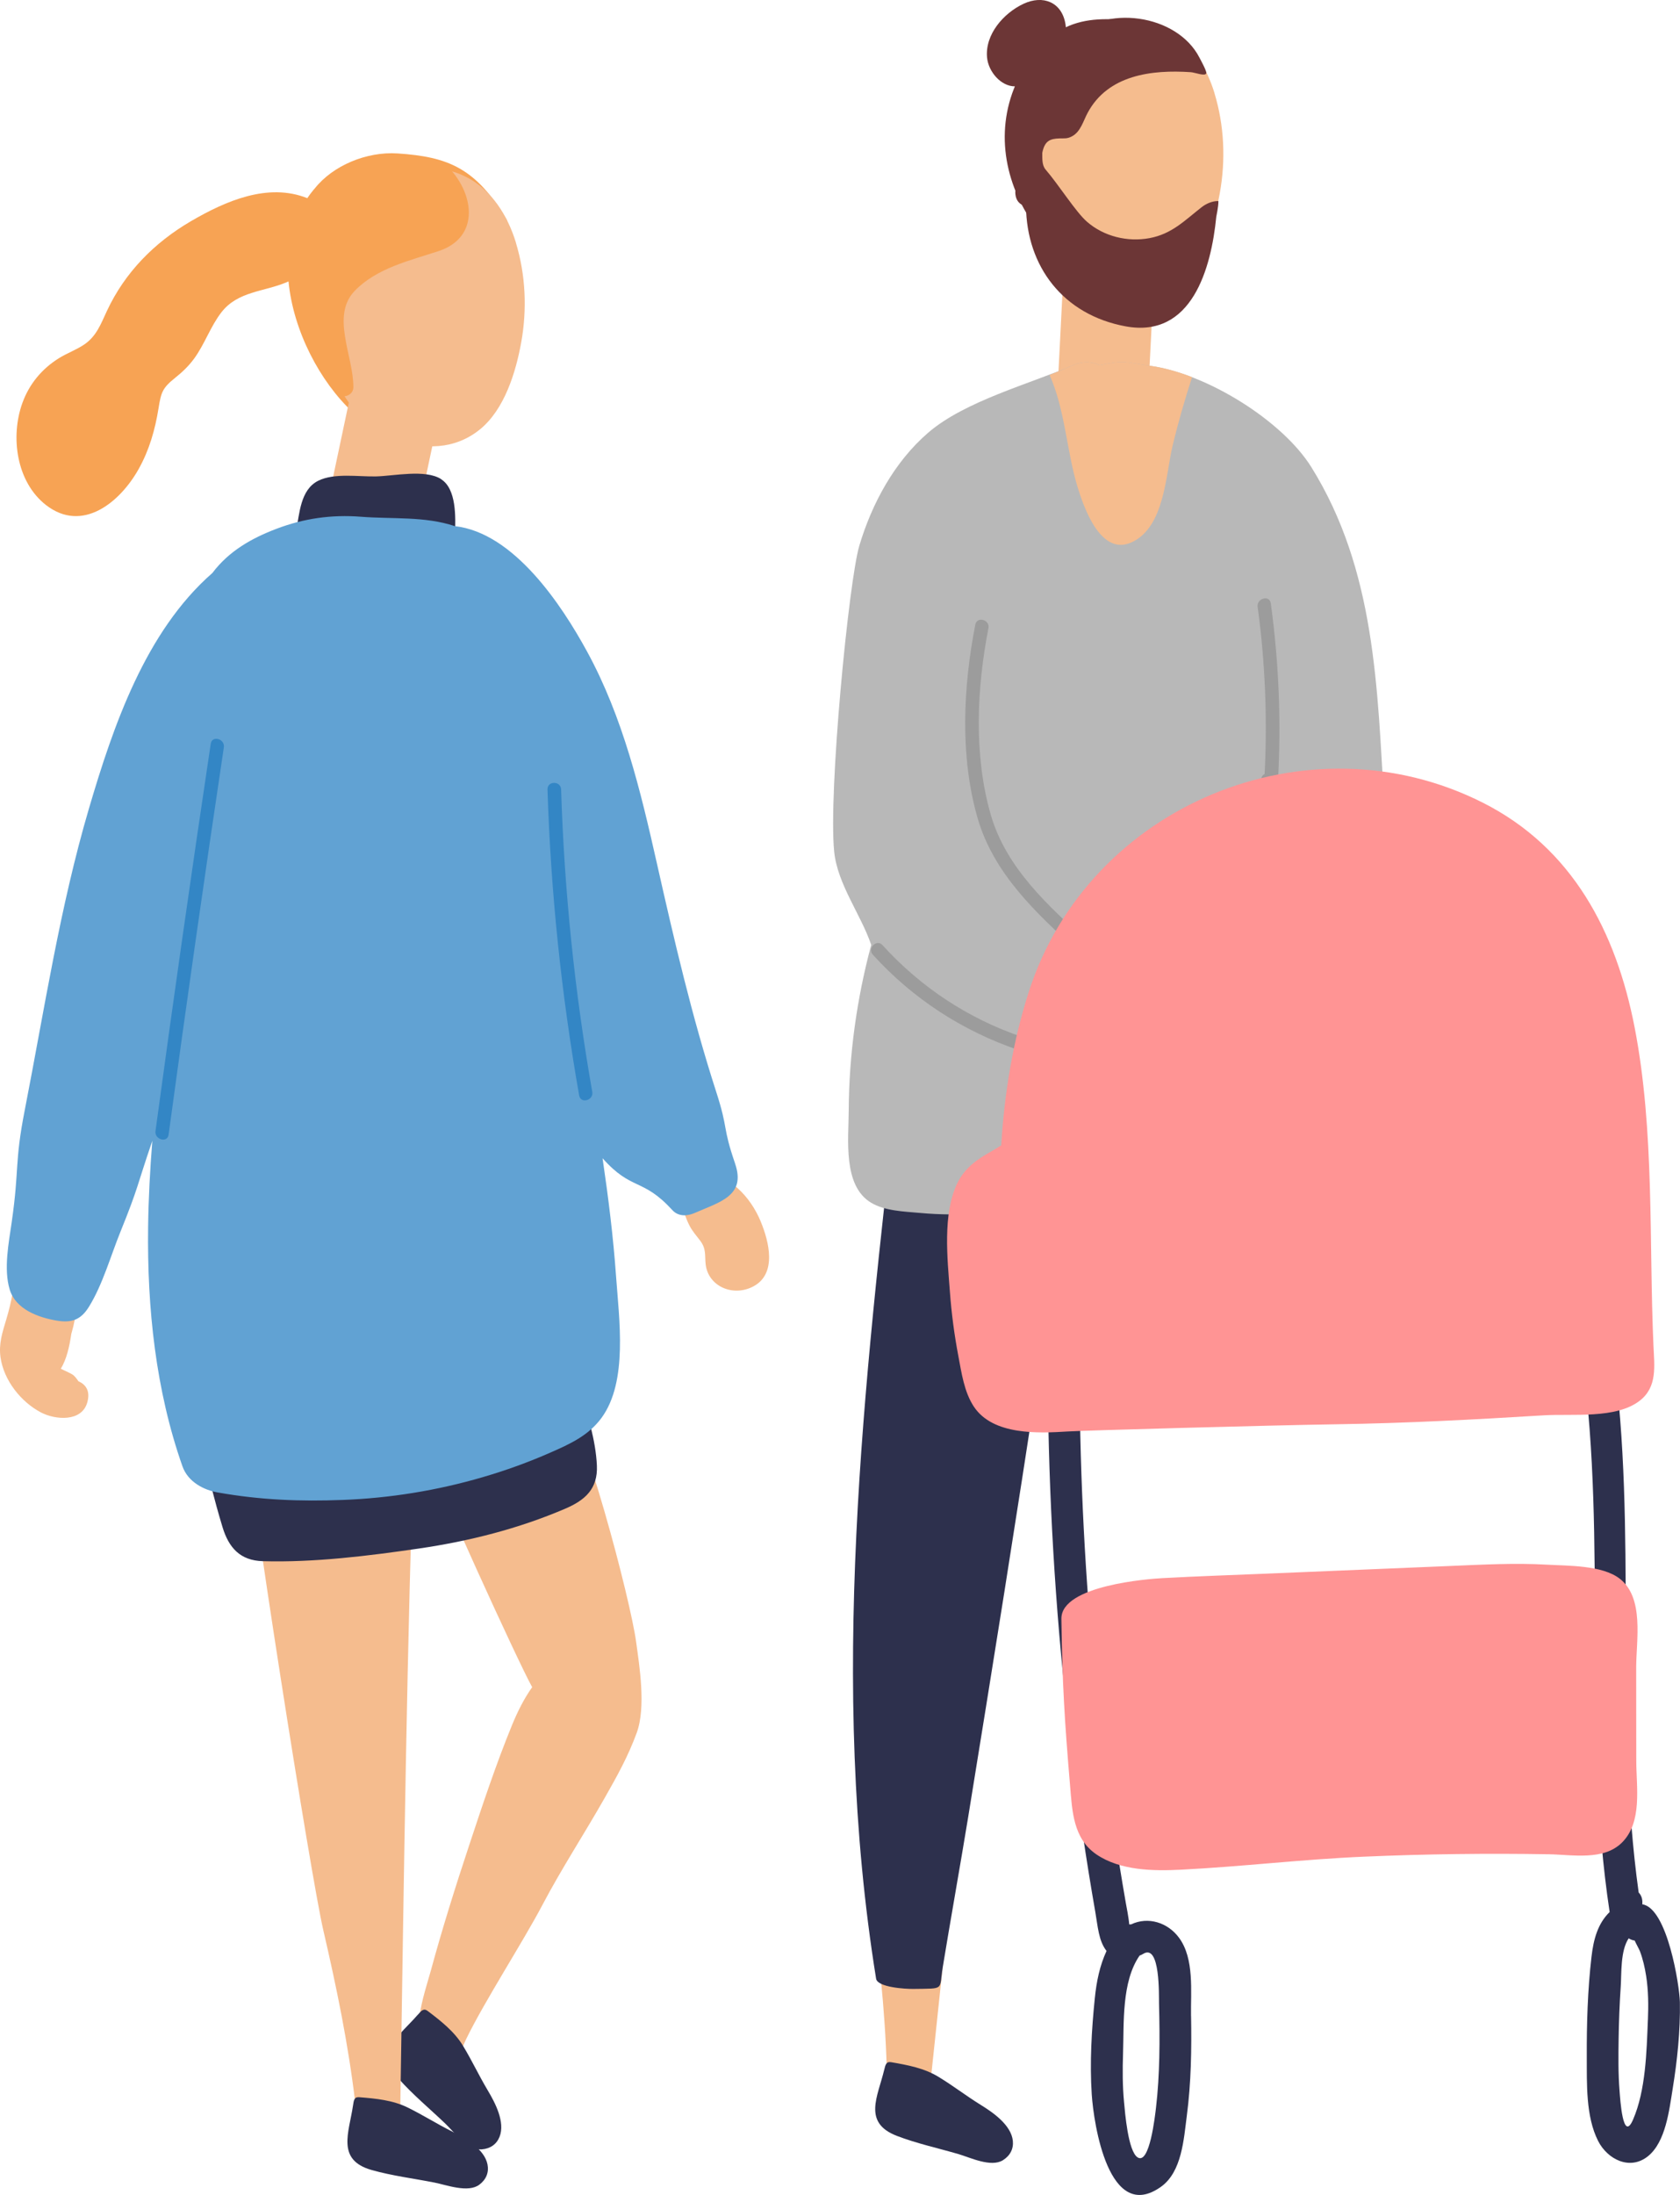<svg width="134" height="175" viewBox="0 0 134 175" fill="none" xmlns="http://www.w3.org/2000/svg">
<path d="M74.301 165.233C74.789 160.618 75.277 156.006 75.766 151.39C77.205 137.804 68.824 146.583 69.421 150.895C70.072 155.568 70.59 160.133 70.727 164.857C70.749 165.58 71.183 166.018 71.711 166.181C72.423 167.013 74.149 166.658 74.301 165.233Z" fill="#F5BC8E"/>
<path d="M94.998 160.73C94.966 158.78 95.277 156.172 94.043 154.497C93.143 153.271 91.569 152.786 90.22 153.427C90.169 153.423 90.119 153.423 90.068 153.427C90.025 152.866 89.837 151.951 89.804 151.759C89.623 150.717 89.446 149.672 89.279 148.627C88.979 146.767 88.701 144.908 88.44 143.042C87.876 138.958 87.42 134.859 87.059 130.754C86.371 122.901 86.064 115.019 86.104 107.134C86.111 105.506 83.579 105.502 83.572 107.134C83.528 115.96 83.922 124.782 84.791 133.565C85.207 137.775 85.727 141.975 86.35 146.16C86.661 148.254 86.997 150.345 87.362 152.432C87.565 153.582 87.623 154.74 88.26 155.546C87.721 156.711 87.46 157.963 87.323 159.326C87.066 161.851 86.914 164.452 87.08 166.987C87.236 169.349 88.437 177.307 92.597 174.352C94.271 173.162 94.42 170.543 94.662 168.691C95.009 166.051 95.049 163.392 95.002 160.733L94.998 160.73ZM92.466 164.057C92.434 165.385 92.361 166.713 92.206 168.029C92.13 168.673 91.699 172.627 90.737 172.004C89.97 171.509 89.732 168.391 89.659 167.631C89.533 166.329 89.533 165.016 89.576 163.71C89.656 161.308 89.45 158.006 90.896 155.915C90.99 155.883 91.085 155.839 91.179 155.781C92.56 154.917 92.43 159.156 92.445 159.731C92.481 161.175 92.502 162.618 92.466 164.061V164.057Z" fill="#2D304D"/>
<path d="M133.991 159.623C133.97 158.375 133.004 152.124 130.993 151.828C130.993 151.802 130.993 151.777 130.996 151.748C131.018 151.372 130.895 151.086 130.703 150.887C128.71 136.599 130.638 122.069 128.649 107.767C128.424 106.164 126.004 106.851 126.218 108.436C128.197 123.038 126.178 137.854 128.388 152.443C127.437 153.369 127.104 154.617 126.941 156.009C126.634 158.646 126.554 161.33 126.565 163.985C126.576 166.119 126.475 168.731 127.466 170.691C128.218 172.171 130.009 173.075 131.452 171.907C132.863 170.764 133.141 168.228 133.413 166.553C133.781 164.278 134.031 161.931 133.991 159.623ZM131.438 161.052C131.336 163.569 131.271 166.651 130.255 168.995C129.444 170.865 129.231 167.385 129.177 166.68C129.068 165.32 129.086 163.945 129.104 162.582C129.123 161.175 129.18 159.764 129.274 158.36C129.343 157.369 129.235 155.535 129.907 154.541C130.056 154.635 130.215 154.693 130.385 154.718C130.508 155 130.739 155.398 130.801 155.561C131.043 156.201 131.195 156.87 131.3 157.543C131.481 158.7 131.488 159.883 131.441 161.052H131.438Z" fill="#2D304D"/>
<path d="M70.524 165.038C70.622 164.629 70.68 164.347 71.081 164.416C72.383 164.64 73.718 164.886 74.861 165.588C76.091 166.336 76.97 167.042 78.276 167.852C79.245 168.452 80.656 169.444 80.786 170.684C80.851 171.324 80.573 171.867 79.998 172.229C79.046 172.826 77.368 172.012 76.457 171.744C74.829 171.27 73.118 170.898 71.534 170.29C68.788 169.234 70.018 167.15 70.521 165.041L70.524 165.038Z" fill="#2D304D"/>
<path d="M84.635 88.874C84.613 88.151 84.465 87.471 84.125 86.881C83.499 85.799 82.378 85.546 81.253 85.3C79.788 84.982 77.845 84.212 76.337 84.497C75.924 84.577 75.595 84.74 75.328 84.96C75.154 84.913 74.984 84.866 74.807 84.83C74.087 84.682 73.457 84.946 73.092 85.434C72.365 85.539 71.663 86.049 71.562 86.964C68.903 110.48 66.086 134.288 69.88 157.76C69.992 158.447 72.206 158.585 72.864 158.574C75.404 158.534 74.894 158.704 75.197 156.834C75.693 153.788 76.717 147.986 77.212 144.941C78.182 138.969 79.147 132.997 80.095 127.021C82.009 114.954 83.85 102.876 85.582 90.78C85.695 90.006 85.253 89.228 84.635 88.874Z" fill="#2D304D"/>
<path d="M90.245 1.663C88.437 1.453 86.635 1.406 85.011 2.173C85.004 2.086 85 1.996 84.982 1.909C84.686 0.155 83.184 -0.417 81.644 0.3C80.052 1.041 78.544 2.752 78.732 4.608C78.847 5.733 79.842 6.883 80.949 6.886C80.873 7.071 80.797 7.259 80.732 7.447C79.318 11.491 80.548 15.734 83.242 18.917C84.36 20.238 86.295 18.798 85.963 17.333C85.782 16.526 85.485 15.702 85.21 14.866C85.651 14.877 86.122 14.678 86.411 14.378C87.109 13.662 87.518 12.772 87.872 11.853C88.462 11.979 89.088 11.777 89.442 11.061C90.137 9.654 90.499 8.275 90.56 6.706C90.575 6.362 90.484 6.073 90.336 5.838C90.47 5.552 90.535 5.233 90.524 4.926C92.311 4.85 92.202 1.895 90.242 1.667L90.245 1.663Z" fill="#6C3636"/>
<path d="M60.685 97.407C59.828 95.338 58.186 93.71 55.936 93.305C55.643 93.251 55.339 93.334 55.115 93.504C55.111 93.497 55.108 93.493 55.104 93.486C54.428 92.553 52.858 93.453 53.541 94.397C54.268 95.403 54.435 96.608 54.985 97.696C55.227 98.177 55.553 98.521 55.867 98.944C56.345 99.588 56.207 100.109 56.283 100.793C56.482 102.569 58.482 103.433 60.11 102.551C61.991 101.534 61.329 98.97 60.682 97.407H60.685Z" fill="#F5BC8E"/>
<path d="M6.247 110.118C6.149 109.959 6.026 109.807 5.881 109.666C5.722 109.514 5.208 109.311 4.85 109.13C5.313 108.367 5.541 107.351 5.686 106.356C6.124 104.851 6.326 103.27 5.881 102.03C5.881 102.019 5.878 102.008 5.874 101.997C5.852 101.9 5.812 101.816 5.762 101.737C5.122 100.398 3.823 100.623 3.027 101.473C3.042 101.295 3.056 101.115 3.063 100.937C3.121 99.773 1.313 99.776 1.255 100.937C1.182 102.399 0.926 103.777 0.506 105.177C0.195 106.222 -0.116 107.126 0.043 108.23C0.307 110.053 1.667 111.778 3.284 112.621C4.405 113.203 6.521 113.395 6.963 111.807C7.22 110.888 6.84 110.386 6.247 110.118Z" fill="#F5BC8E"/>
<path d="M50.738 130.899C50.282 127.542 46.535 113.268 44.603 110.961C43.138 109.21 33.705 115.026 34.07 115.934C34.663 117.906 41.286 132.432 42.447 134.516C41.796 135.431 41.283 136.462 40.834 137.554C39.557 140.676 38.487 143.902 37.427 147.104C36.331 150.41 35.282 153.741 34.367 157.105C33.867 158.939 32.453 162.697 34.352 164.09C36.436 165.616 36.443 164.097 37.192 162.553C38.65 159.554 41.713 154.826 43.269 151.871C44.809 148.948 46.614 146.196 48.242 143.327C49.255 141.544 50.105 140.014 50.785 138.158C51.538 136.111 50.999 132.808 50.738 130.902V130.899Z" fill="#F5BC8E"/>
<path d="M33.332 160.628C33.607 160.31 33.788 160.086 34.114 160.332C35.166 161.131 36.237 161.963 36.931 163.11C37.676 164.34 38.136 165.371 38.921 166.691C39.503 167.671 40.303 169.198 39.847 170.359C39.612 170.955 39.113 171.31 38.436 171.364C37.315 171.455 36.201 169.961 35.513 169.306C34.287 168.134 32.938 167.016 31.813 165.75C29.86 163.547 31.911 162.263 33.329 160.625L33.332 160.628Z" fill="#2D304D"/>
<path d="M31.932 167.733C32.221 149.433 32.449 131.13 33.086 112.838C33.14 111.232 30.992 111.228 30.369 112.451C29.769 111.073 28.702 110.111 26.893 110.064C25.284 110.02 23.916 110.838 23.052 112.093C22.267 111.188 19.134 110.071 19.268 111.597C19.876 118.571 24.803 149.654 25.787 153.893C26.854 158.491 27.783 162.99 28.34 167.682C28.427 168.402 28.901 168.8 29.44 168.912C30.221 169.675 31.91 169.169 31.932 167.736V167.733Z" fill="#F5BC8E"/>
<path d="M40.432 17.546C37.958 13.398 35.763 12.504 31.711 12.233C29.252 12.07 26.553 13.191 25.099 15.033C25.074 15.061 25.045 15.087 25.02 15.119C24.835 15.34 24.669 15.568 24.51 15.799C21.37 14.548 17.999 16.02 15.228 17.637C12.312 19.337 9.961 21.721 8.529 24.788C8.044 25.826 7.697 26.814 6.695 27.483C6.065 27.902 5.335 28.163 4.691 28.564C3.342 29.407 2.336 30.612 1.79 32.117C0.813 34.808 1.302 38.428 3.667 40.266C6.579 42.527 9.578 40.038 11.054 37.405C11.907 35.886 12.37 34.261 12.645 32.551C12.848 31.288 12.949 30.941 13.962 30.131C14.533 29.675 15.033 29.201 15.47 28.611C16.324 27.45 16.783 26.029 17.666 24.893C18.972 23.215 21.055 23.269 22.864 22.502C22.914 22.48 22.961 22.459 23.012 22.437C23.392 26.39 25.53 30.438 28.119 32.847C28.745 33.43 29.805 33.513 30.42 32.847C30.879 32.352 31.013 31.943 31.082 31.288C31.151 30.626 30.865 30.178 30.442 29.939C30.836 29.577 31.064 29.132 31.194 28.633C32.388 28.224 32.894 26.962 33.18 25.667C33.263 25.291 33.343 24.911 33.422 24.531C33.922 25.034 34.591 25.027 35.141 24.734C36.135 25.11 37.427 24.643 37.307 23.305C37.242 22.603 37.181 21.902 37.115 21.2C37.777 20.99 40.812 18.194 40.425 17.546H40.432Z" fill="#F7A354"/>
<path d="M41.149 19.337C40.505 17.228 39.217 15.09 37.094 14.063C35.047 13.068 32.497 13.141 30.717 14.631C28.738 16.291 27.899 19.196 27.396 21.554C26.908 23.833 26.503 26.514 26.988 28.876C26.731 29.223 26.63 29.675 26.807 30.196C28.239 34.345 34.276 37.492 38.281 34.236C40.252 32.63 41.142 29.664 41.569 27.324C42.05 24.676 41.93 21.916 41.145 19.337H41.149Z" fill="#F5BC8E"/>
<path d="M96.872 7.429C96.228 5.32 94.94 3.183 92.817 2.155C90.769 1.161 88.219 1.233 86.44 2.723C84.461 4.384 83.622 7.288 83.119 9.647C82.631 11.925 82.226 14.606 82.71 16.968C82.454 17.315 82.352 17.767 82.529 18.288C83.962 22.437 89.999 25.584 94.003 22.328C95.975 20.723 96.864 17.756 97.291 15.416C97.772 12.768 97.653 10.008 96.868 7.429H96.872Z" fill="#F5BC8E"/>
<path d="M35.529 30.628L28.451 29.13L25.73 41.986L32.808 43.484L35.529 30.628Z" fill="#F5BC8E"/>
<path d="M92.236 18.485L85.011 18.118L84.344 31.242L91.569 31.609L92.236 18.485Z" fill="#F5BC8E"/>
<path d="M47.609 116.842C47.519 114.831 46.846 112.708 46.264 110.798C45.573 108.523 41.905 108.852 41.999 111.373C41.999 111.46 42.01 111.554 42.017 111.652C41.623 110.783 40.737 110.147 39.547 110.458C33.567 112.017 27.483 112.831 21.302 112.892C20.748 112.899 20.285 113.084 19.931 113.388C18.791 111.583 15.42 112.755 16.024 115.214C16.563 117.407 17.095 119.609 17.753 121.769C18.256 123.415 19.167 124.42 20.962 124.471C25.067 124.587 29.361 124.051 33.416 123.462C37.42 122.876 41.337 121.888 45.066 120.293C46.669 119.609 47.693 118.705 47.609 116.842ZM23.79 117.341C23.779 117.284 23.768 117.229 23.758 117.171C24.098 117.157 24.438 117.132 24.778 117.114C24.466 117.189 24.116 117.276 23.79 117.341Z" fill="#2D304D"/>
<path d="M35.176 38.193C33.903 37.398 31.425 37.951 29.989 37.984C28.59 38.016 26.672 37.691 25.388 38.327C23.942 39.044 23.894 40.979 23.612 42.36C23.24 44.176 26.029 44.954 26.401 43.131C26.408 43.091 26.423 43.015 26.437 42.914C27.197 43.395 28.09 43.467 29.031 43.623C30.684 43.894 32.337 44.169 33.99 44.44C34.619 44.545 35.448 44.314 35.701 43.663C36.041 43.438 36.283 43.055 36.298 42.502C36.33 41.257 36.424 38.978 35.173 38.201L35.176 38.193Z" fill="#2D304D"/>
<path d="M35.626 13.199C35.249 12.841 34.765 13 34.526 13.322C33.709 12.916 32.764 12.772 31.914 13.144C31.289 13.419 31.108 13.81 31.137 14.255C30.967 14.349 30.8 14.45 30.637 14.555C30.533 14.588 30.431 14.646 30.348 14.743C30.345 14.747 30.341 14.754 30.337 14.758C29.498 15.347 28.785 16.049 28.42 16.602C28.283 16.812 28.294 17.047 28.391 17.25C28.341 17.282 28.294 17.319 28.25 17.373C26.8 19.145 25.284 21.033 24.987 23.381C24.658 26.014 26.355 28.514 26.764 31.082C26.894 31.903 28.178 31.683 28.185 30.89C28.207 28.405 26.358 25.186 28.301 23.182C30.059 21.37 32.674 20.78 34.978 20.021C38.389 18.896 37.8 15.282 35.622 13.199H35.626Z" fill="#F7A354"/>
<path d="M58.638 92.784C57.589 89.735 58.121 90.122 57.123 87.04C55.191 81.068 53.773 74.951 52.395 68.835C51.093 63.047 49.689 57.187 46.824 51.943C44.788 48.213 40.986 42.476 36.28 41.948C33.868 41.145 31.317 41.398 28.782 41.199C26.445 41.015 24.221 41.333 22.047 42.162C20.097 42.903 18.27 43.919 16.939 45.685C11.6 50.351 9.032 57.882 7.09 64.476C4.774 72.344 3.545 80.471 1.975 88.505C1.143 92.759 1.552 93.132 0.937 97.421C0.702 99.071 0.275 101.18 0.777 102.822C1.262 104.399 3.056 105.043 4.539 105.293C5.737 105.491 6.464 105.213 7.1 104.178C8.186 102.424 8.826 100.134 9.6 98.225C11.083 94.56 10.87 94.694 12.15 90.954C11.969 93.24 11.842 95.533 11.814 97.83C11.73 104.301 12.421 110.852 14.552 116.904C15 118.181 16.302 118.803 17.341 118.987C20.795 119.602 23.96 119.714 27.324 119.588C31.09 119.447 34.859 118.839 38.505 117.772C40.342 117.237 42.155 116.582 43.92 115.804C45.425 115.142 46.947 114.466 47.993 113.026C50.091 110.132 49.382 105.195 49.139 101.769C48.915 98.604 48.521 95.472 48.062 92.347C50.405 94.98 51.237 93.869 53.636 96.488C54.106 97.002 54.811 96.969 55.39 96.716C57.405 95.834 59.514 95.342 58.635 92.784H58.638Z" fill="#61A2D3"/>
<path d="M28.156 167.877C28.218 167.461 28.247 167.172 28.655 167.208C29.972 167.313 31.325 167.44 32.526 168.033C33.817 168.669 34.758 169.292 36.132 169.979C37.152 170.489 38.646 171.35 38.885 172.572C39.008 173.202 38.78 173.77 38.237 174.178C37.344 174.858 35.6 174.2 34.667 174.016C33.003 173.686 31.263 173.473 29.636 173.01C26.807 172.207 27.841 170.019 28.156 167.874V167.877Z" fill="#2D304D"/>
<path d="M16.809 59.296C15.268 69.58 13.799 79.871 12.403 90.176C12.309 90.86 13.354 91.156 13.448 90.466C14.845 80.164 16.317 69.869 17.854 59.586C17.955 58.902 16.91 58.609 16.809 59.296Z" fill="#3386C5"/>
<path d="M47.24 87.055C45.837 79.082 45.009 71.034 44.755 62.942C44.734 62.244 43.648 62.244 43.67 62.942C43.927 71.128 44.773 79.274 46.195 87.34C46.314 88.028 47.363 87.735 47.24 87.051V87.055Z" fill="#3386C5"/>
<path d="M97.176 16.031C96.742 16.02 96.257 16.201 95.855 16.512C94.488 17.576 93.479 18.653 91.688 18.986C89.938 19.312 88.049 18.856 86.697 17.677C85.81 16.906 84.447 14.736 83.401 13.521C83.105 13.177 83.137 12.656 83.134 12.186C83.325 11.224 83.756 11.061 84.501 11.036C84.899 11.021 85.109 11.083 85.517 10.862C86.197 10.493 86.403 9.643 86.751 8.999C88.375 5.964 91.873 5.548 94.976 5.755C95.309 5.776 96.141 6.113 96.213 5.841C96.26 5.664 95.758 4.771 95.671 4.597C93.884 1.11 88.075 0.3 85.347 3.128C85.311 3.165 85.286 3.204 85.264 3.241C84.881 3.508 84.541 3.939 84.266 4.358C84.078 4.611 83.915 4.883 83.785 5.179C83.654 5.472 83.781 5.747 83.984 5.896C83.937 6.019 83.897 6.142 83.857 6.268C83.217 7.23 82.718 8.279 82.457 9.469C82.385 9.806 82.645 10.091 82.931 10.153C82.938 10.178 82.949 10.2 82.96 10.222C82.848 10.298 82.743 10.381 82.645 10.479C81.77 11.39 81.976 12.797 82.425 13.922C82.356 14.132 82.269 14.309 82.186 14.479C81.528 14.32 80.819 14.704 81.014 15.637C81.119 16.132 81.463 16.375 81.835 16.422C81.882 21.247 84.801 25.099 89.775 26.018C95.074 26.998 96.608 21.384 97.013 17.282C97.024 17.178 97.183 16.53 97.183 16.031H97.176Z" fill="#6C3636"/>
<path d="M110.415 64.284C109.865 54.876 109.716 45.478 104.605 37.26C102.29 33.535 96.25 29.784 91.721 29.165C89.695 28.89 89.84 28.669 87.709 29.114C87.113 28.832 86.4 28.771 85.659 29.089C82.153 30.605 76.977 31.968 74.044 34.489C71.345 36.812 69.551 40.129 68.542 43.504C67.706 46.296 66.057 63.196 66.538 67.916C66.802 70.502 68.668 72.915 69.49 75.335C68.332 79.647 67.717 84.103 67.695 88.57C67.685 90.824 67.214 94.52 69.468 95.884C70.575 96.553 72.105 96.59 73.371 96.705C74.97 96.854 76.565 96.854 78.164 96.76C79.723 96.669 80.793 95.334 80.432 93.783C79.998 91.923 83.731 81.419 83.846 80.334C83.922 79.639 85.796 79.954 87.297 79.524C88.603 79.151 89.098 78.185 89.268 77.082C89.836 77.791 90.744 78.117 91.721 77.907C93.768 77.465 94.181 75.527 94.213 73.707C94.213 73.562 94.213 73.421 94.213 73.277C94.314 73.385 94.412 73.497 94.521 73.602C95.714 74.763 98.091 74.351 98.449 72.564C98.536 72.137 98.601 71.707 98.659 71.276C98.749 71.352 98.84 71.432 98.937 71.501C100.044 72.289 101.466 72.224 102.431 71.237C102.996 70.662 103.195 69.996 103.249 69.291C103.285 69.283 103.318 69.28 103.354 69.272C103.491 69.663 103.629 70.057 103.766 70.448C104.757 73.288 109.304 72.065 108.302 69.197C107.977 68.263 107.651 67.33 107.325 66.4C108.729 66.874 110.523 66.172 110.415 64.281V64.284Z" fill="#B8B8B8"/>
<path d="M86.722 75.049C83.575 72.202 80.233 69.16 79.021 64.943C77.661 60.219 77.903 54.862 78.84 50.087C78.974 49.403 77.928 49.114 77.794 49.797C76.818 54.771 76.554 60.305 77.975 65.228C79.245 69.634 82.663 72.832 85.955 75.812C86.472 76.279 87.243 75.516 86.722 75.046V75.049Z" fill="#9C9C9C"/>
<path d="M81.568 82.689C77.245 81.224 73.462 78.731 70.391 75.357C69.92 74.839 69.153 75.61 69.624 76.123C72.818 79.636 76.786 82.211 81.282 83.734C81.944 83.958 82.23 82.909 81.571 82.689H81.568Z" fill="#9C9C9C"/>
<path d="M101.357 48.097C101.263 47.41 100.218 47.703 100.312 48.387C100.916 52.807 101.093 57.256 100.869 61.709C100.63 61.843 100.493 62.118 100.71 62.4C100.778 62.487 100.843 62.573 100.912 62.664C101.234 63.083 101.889 62.964 101.925 62.389C102.207 57.607 102.008 52.847 101.361 48.101L101.357 48.097Z" fill="#9C9C9C"/>
<path d="M87.706 29.114C87.109 28.832 86.396 28.771 85.655 29.089C85.018 29.364 84.367 29.632 83.716 29.896C84.946 32.63 85.087 36.009 85.944 38.812C86.443 40.44 87.792 44.404 90.288 43.225C92.903 41.995 92.969 37.861 93.54 35.484C93.981 33.657 94.502 31.856 95.081 30.069C93.924 29.621 92.781 29.306 91.721 29.161C89.695 28.886 89.84 28.666 87.709 29.111L87.706 29.114Z" fill="#F5BC8E"/>
<path d="M131.883 107.289C131.514 99.024 131.988 90.22 130.382 81.918C128.906 74.304 125.426 67.605 118.275 63.998C104.323 56.959 86.841 64.179 82.056 79.082C80.804 82.982 80.113 87.123 79.86 91.316C79.585 91.486 79.325 91.656 79.09 91.786C77.939 92.426 76.952 93.113 76.359 94.329C75.169 96.781 75.57 100.38 75.766 102.996C75.892 104.703 76.116 106.407 76.435 108.089C76.692 109.441 76.901 110.986 77.683 112.158C79.213 114.448 82.837 114.274 85.163 114.129C86.346 114.053 101.187 113.637 106.656 113.554C112.151 113.471 117.642 113.178 123.129 112.842C125.419 112.7 128.877 113.149 130.779 111.684C132.208 110.584 131.955 108.924 131.883 107.293V107.289Z" fill="#FF9494"/>
<path d="M130.512 140.394C130.512 137.912 130.508 135.431 130.505 132.95C130.505 130.787 131.17 127.39 129.184 125.86C127.781 124.778 125.054 124.847 123.379 124.749C120.829 124.601 118.278 124.746 115.728 124.851C110.813 125.057 105.897 125.259 100.977 125.466C98.218 125.581 95.454 125.672 92.694 125.824C91.703 125.878 84.628 126.384 84.66 129.061C84.722 134.165 84.921 137.283 85.351 142.369C85.521 144.394 85.594 146.583 87.456 147.852C89.363 149.147 91.996 149.18 94.202 149.068C99.068 148.822 103.907 148.239 108.78 148.03C113.703 147.816 118.633 147.755 123.556 147.838C125.426 147.871 127.893 148.366 129.365 146.912C131.018 145.273 130.515 142.495 130.512 140.397V140.394Z" fill="#FF9494"/>
</svg>
